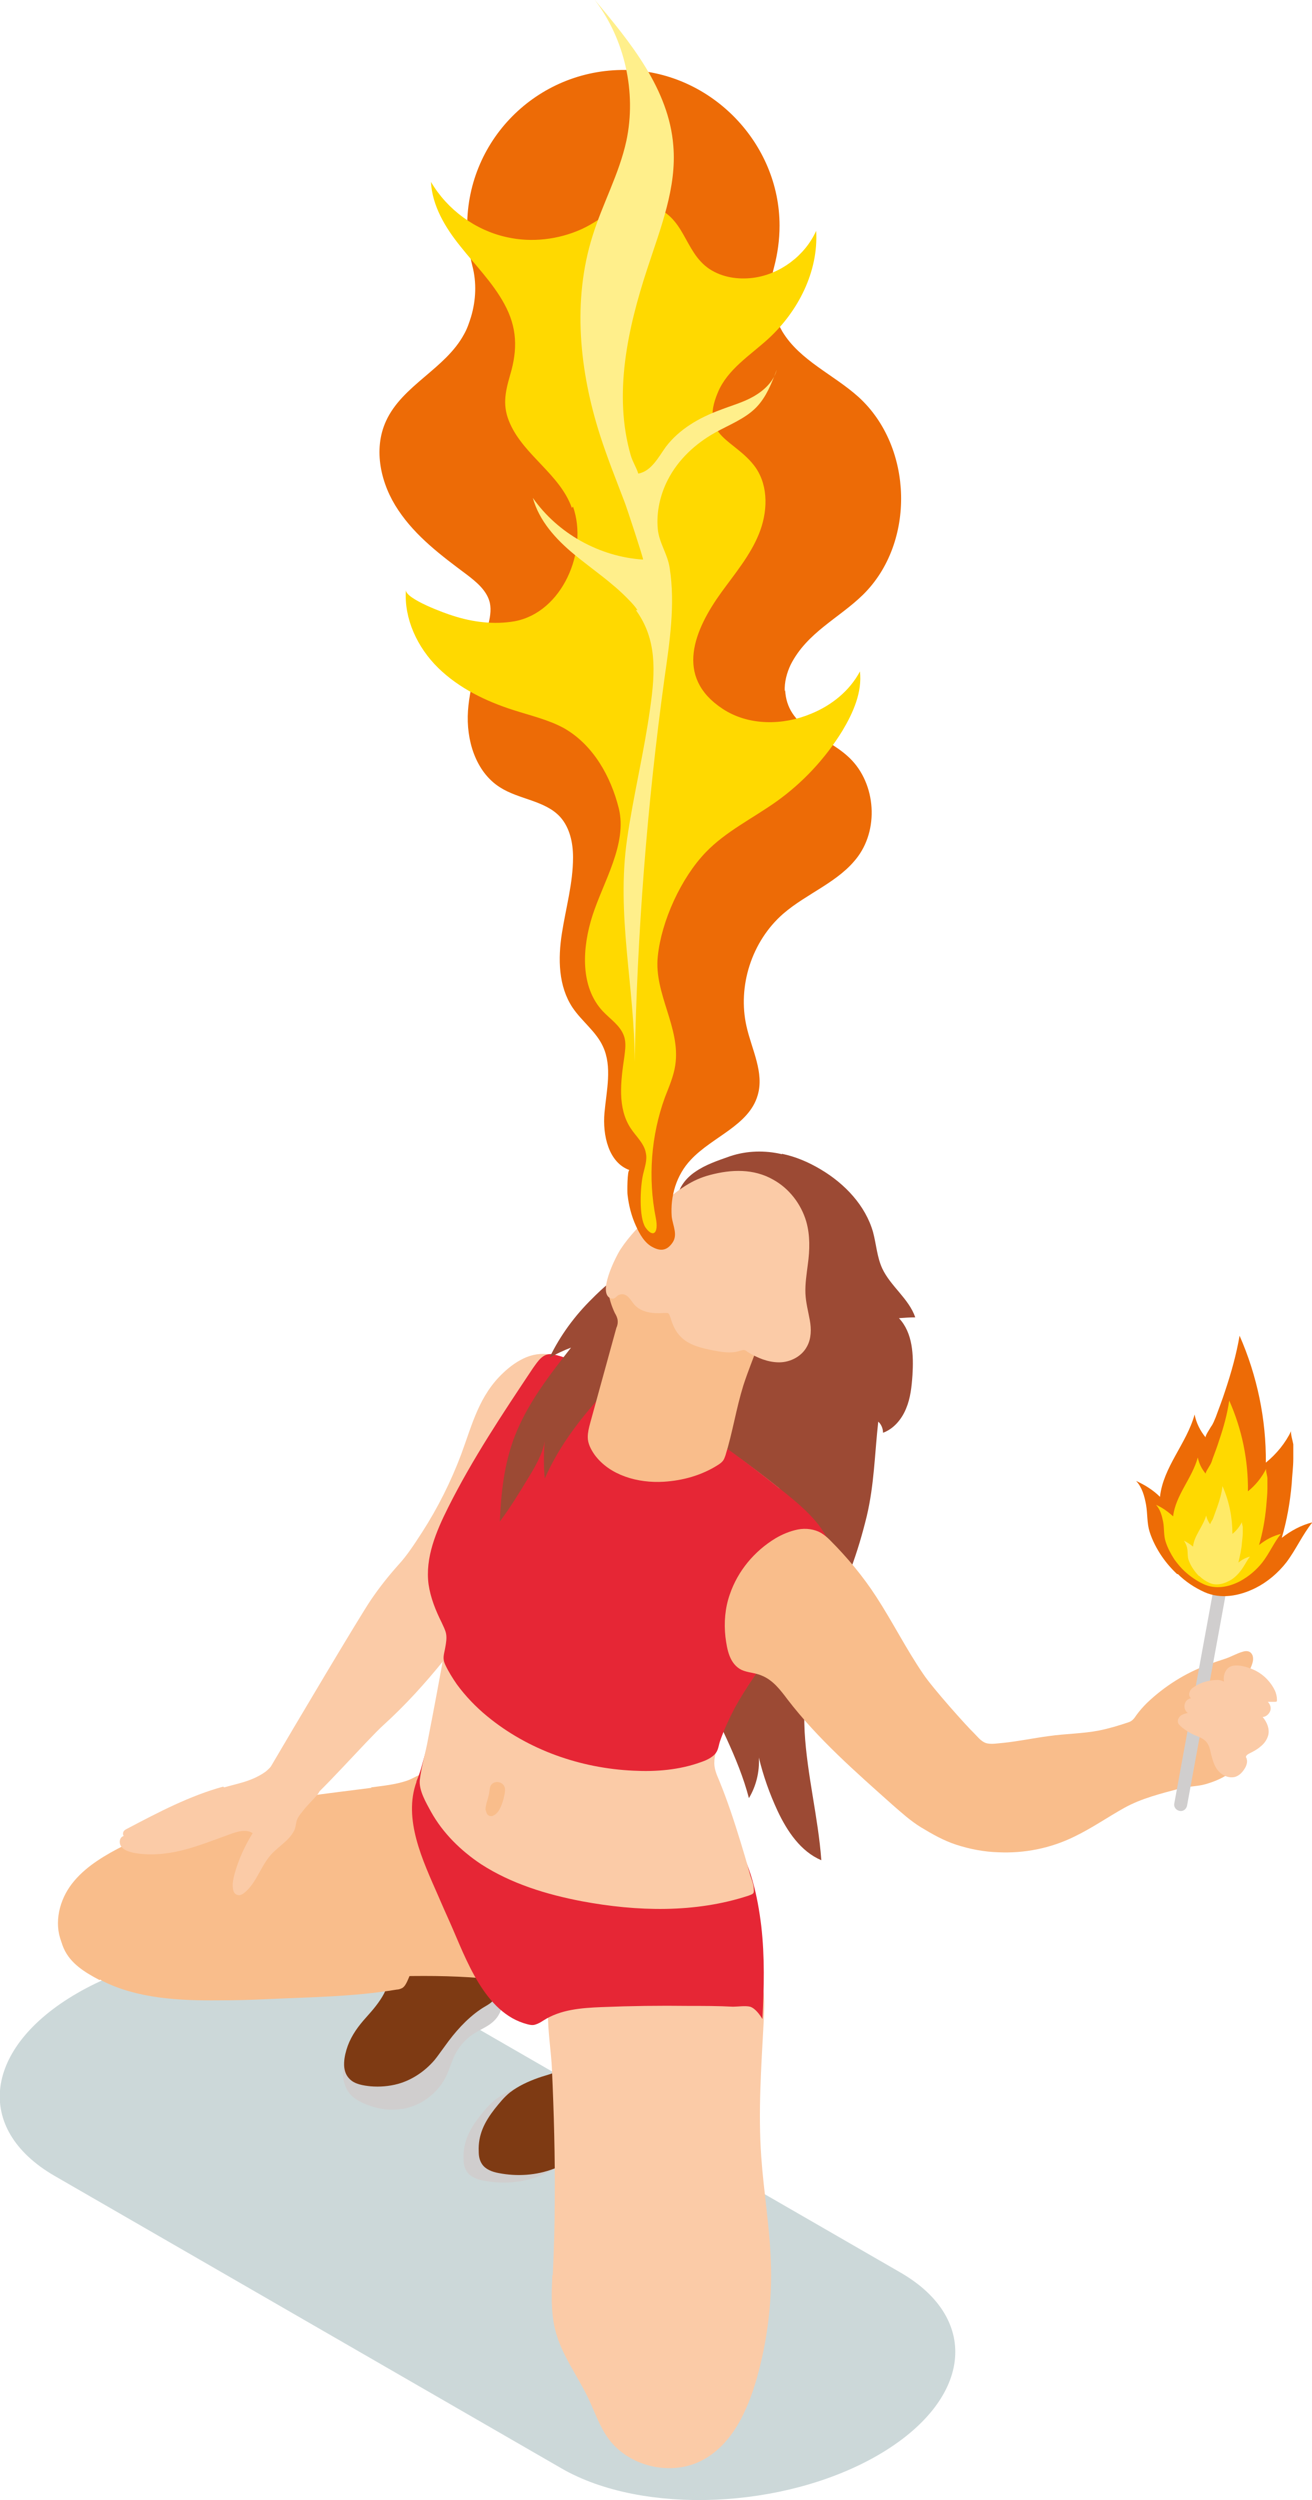 <svg xmlns="http://www.w3.org/2000/svg" id="Calque_2" viewBox="0 0 32.97 62.82"><defs><style>      .cls-1 {        fill: #f9bd8b;      }      .cls-2 {        fill: #7e3a13;      }      .cls-3 {        fill: #d0cece;      }      .cls-4 {        fill: #ffd900;      }      .cls-5 {        fill: #ed6b06;      }      .cls-6 {        fill: #003c45;        opacity: .2;      }      .cls-7 {        fill: #ffea67;      }      .cls-8 {        fill: #fbcba7;      }      .cls-9 {        fill: #9c4a34;      }      .cls-10 {        fill: #e62635;      }      .cls-11 {        fill: #ffef8b;      }    </style></defs><g id="Calque_2-2" data-name="Calque_2"><g><path class="cls-6" d="M14.11,62.02l-12.74-7.35c-2.04-1.18-1.78-3.23.57-4.59,2.35-1.36,5.91-1.51,7.95-.33l12.74,7.35c2.04,1.18,1.78,3.23-.57,4.59-2.35,1.36-5.91,1.51-7.95.33Z"></path><g><path class="cls-3" d="M9.74,50.54c-.11.21-.27.4-.45.6-.11.12-.21.25-.29.38-.02.03-.05.13-.09.15-.03.01-.17-.06-.16-.08-.11.16-.14.36-.13.55.01.24.12.47.32.6.11.07.23.13.36.17.25.09.52.12.78.08.07,0,.13-.02.2-.04.45-.13.83-.48.99-.92.03-.08.06-.15.09-.23.1-.29.3-.55.56-.71.17-.11.37-.18.51-.33.14-.14.2-.34.23-.53.06-.35.01-.74-.25-.98-.17-.15-.4-.21-.62-.22-.05,0-.11,0-.16.01-.06.02-.11.06-.17.1-.25.15-.56.13-.85.09-.09-.01-.19-.03-.28,0-.38.09-.45.51-.47.84-.01.18-.06.33-.13.47Z"></path><path class="cls-2" d="M9.65,50.09c-.11.21-.27.4-.45.6-.19.21-.36.44-.46.71-.09.25-.17.62.04.83.13.14.35.17.53.19.23.02.47,0,.69-.06.36-.1.68-.32.92-.6.09-.11.17-.23.26-.35.25-.35.54-.68.89-.92.11-.08.27-.14.35-.26.09-.13.13-.3.16-.45.06-.35.01-.74-.25-.98-.17-.15-.4-.21-.62-.22-.05,0-.11,0-.16.01-.06.02-.11.06-.17.1-.25.15-.56.13-.85.09-.09-.01-.19-.03-.28,0-.38.09-.45.51-.47.84-.01.18-.06.33-.13.47Z"></path><path class="cls-1" d="M2.52,49.74s.02.01.03.02c.89.46,1.97.51,2.95.5.4,0,.81-.01,1.21-.03,1.09-.05,2.18-.06,3.26-.24.05,0,.1-.02.14-.04.06-.04.09-.1.12-.16.18-.38.25-.8.21-1.22-.73-.58-1.65-.88-2.55-1.14-1.41-.41-2.89-.75-4.33-.44-.56.12-1.13.36-1.54.77-.15.15-.35.29-.45.48-.11.21-.06.51.03.71.17.39.54.61.9.8Z"></path><path class="cls-3" d="M12.44,52.76c-.15.12-.27.27-.39.42-.25.32-.42.65-.4,1.07,0,.11.02.22.08.31.09.14.26.2.42.23.46.09.95.06,1.39-.11.2-.08.39-.18.59-.28.15-.08.3-.16.45-.24.06-.03.12-.06.17-.11.05-.04.09-.09.13-.14.06-.07.14-.15.18-.24.03-.09.05-.2.06-.29.03-.23,0-.44,0-.67-.02-.17-.04-.34-.13-.48-.14-.2-.38-.28-.61-.32-.11-.02-.28-.06-.39,0-.07.04-.09.12-.14.18-.16.17-.49.23-.71.31-.25.09-.49.2-.7.36Z"></path><path class="cls-2" d="M12.82,52.57c-.15.12-.27.27-.39.42-.25.32-.42.65-.4,1.07,0,.11.02.22.08.31.09.14.26.2.42.23.46.09.95.06,1.39-.11.2-.08.39-.18.59-.28.15-.08.3-.16.45-.24.06-.03.12-.06.17-.11.05-.04.09-.09.13-.14.06-.07.14-.15.18-.24.03-.09.05-.2.06-.29.03-.23,0-.44,0-.67-.02-.17-.04-.34-.13-.48-.14-.2-.38-.28-.61-.32-.11-.02-.28-.06-.39,0-.07.04-.09.12-.14.18-.16.17-.49.23-.71.31-.25.09-.49.2-.7.36Z"></path><path class="cls-9" d="M19.65,28.99c.34.07.67.21.97.39.61.36,1.13.91,1.32,1.58.08.3.1.63.23.91.21.45.67.76.83,1.23-.14,0-.27.01-.41.02.35.37.37.93.34,1.43-.02.29-.05.58-.16.84-.11.27-.31.51-.58.61,0-.1-.04-.21-.12-.28-.09.81-.1,1.58-.29,2.38-.11.45-.24.89-.4,1.32-.05.14-.57,1.13-.52,1.21-.13-.2-.23-.44-.27-.68-.21,1.17-.43,2.36-.37,3.56.06,1.08.34,2.15.42,3.23-.52-.22-.86-.73-1.1-1.24-.2-.43-.36-.88-.47-1.34.02.36-.07.72-.25,1.02-.27-1.03-.81-1.97-1.24-2.94-.44-.97-.78-2.03-.64-3.09.12-.93.61-1.75.83-2.65.11-.43.15-.85.27-1.28.14-.49.29-.98.36-1.49.1-.65.08-1.31-.05-1.95-.09-.47-.25-1.29-.64-1.62-.14-.12-.36-.06-.54,0-.05.02-.13.03-.15-.02,0-.02,0-.04,0-.05.04-.26.22-.49.44-.64.27-.19.58-.29.89-.4.42-.14.87-.15,1.3-.05Z"></path><path class="cls-8" d="M13.88,57.16c-.02.46-.04.92.07,1.37.15.62.55,1.14.83,1.72.16.34.28.7.5,1.01.5.7,1.54.96,2.32.58.78-.38,1.18-1.25,1.42-2.09.27-.96.39-1.96.35-2.95-.03-.87-.18-1.74-.24-2.61-.08-1.12,0-2.25.06-3.38.03-.53.05-1.11-.28-1.54-.17-.22-.42-.38-.67-.5-.92-.43-2.01-.49-2.96-.14-.4.14-.78.36-1.06.67-.69.75-.39,1.78-.35,2.69.05,1.1.08,2.2.07,3.3,0,.63-.02,1.25-.05,1.88Z"></path><path class="cls-1" d="M9.34,44.92c-2.19.28-4.45.51-6.4,1.54-.45.24-.9.53-1.19.95-.29.42-.4,1-.17,1.46.17.32.48.54.81.66.34.12.7.16,1.05.19,1.63.13,3.28.07,4.92,0,1.53-.07,3.06-.15,4.57.08-.23-1.08,0-2.2-.14-3.3-.05-.38-.14-.76-.37-1.08-.26-.37-.68-.59-1.1-.74-.2-.07-.43-.15-.64-.12-.16.02-.3.13-.45.18-.29.1-.61.13-.91.17Z"></path><path class="cls-10" d="M10.47,44.76c-.35.95.16,2,.54,2.87.1.23.2.46.3.68.4.9.86,2.27,1.94,2.55.07.02.14.03.2.01.07-.02.14-.06.2-.1.43-.28.96-.32,1.47-.34.73-.03,1.46-.04,2.19-.03.37,0,.74,0,1.11.02.12,0,.31-.03.43,0,.13.04.25.21.31.31.04-.78.06-1.56-.03-2.34-.09-.74-.27-1.59-.7-2.21-.02.19.02.28-.18.35-.22.07-.47.08-.7.08-2.3-.02-4.47-1.28-5.99-3-.21-.24-.6-.5-.73-.05-.08.29-.17.58-.25.88-.03.1-.07.21-.12.33Z"></path><path class="cls-8" d="M14.29,34.49c-.02-.09-.04-.18-.1-.25-.06-.09-.16-.15-.27-.18-.22-.07-.47-.05-.69.04-.22.09-.41.23-.58.39-.61.57-.78,1.29-1.06,2.05-.26.69-.59,1.35-.99,1.97-.19.29-.36.56-.59.81-.25.28-.48.57-.69.88-.28.41-1.96,3.24-2.54,4.23-.03.05-.06.11-.08.17-.04.15.01.3.11.42.16.19.58.47.83.33.31-.18,1.59-1.64,2-2.01.54-.49,1.04-1.04,1.5-1.61.18-.21.35-.43.46-.69.11-.27.12-.52.03-.78.39-.74.8-1.47,1.24-2.18.36-.58.78-1.14,1.05-1.78.26-.62.53-1.14.37-1.83Z"></path><path class="cls-8" d="M19.59,37.4c-1.53-1.23-3.22-2.27-5.01-3.06-.2-.09-.46-.26-.68-.31-.25-.05-.38.17-.51.35-.76,1.14-1.52,2.28-2.13,3.5-.3.6-.58,1.26-.49,1.93.05.34.18.66.33.96.04.09.09.18.11.28.02.11,0,.23-.02.34-.14.76-.28,1.53-.43,2.29-.06.34-.17.7-.21,1.04-.03.26.16.58.28.8.3.54.75.98,1.26,1.32.76.49,1.64.76,2.53.93,1.39.26,2.85.3,4.19-.14.14-.05.14-.06.13-.18,0-.12-.07-.26-.1-.38-.07-.26-.15-.53-.23-.79-.16-.52-.33-1.04-.54-1.55-.06-.14-.12-.28-.12-.43,0-.11.02-.21.05-.31.28-.98.89-1.81,1.49-2.62.3-.41.6-.82.86-1.26.19-.32.61-.89.49-1.28-.18-.57-.82-1.07-1.27-1.43Z"></path><path class="cls-1" d="M12.21,45.48s.01.09.05.12c.04.04.11.04.15.01.05-.02.09-.07.12-.11.08-.13.12-.27.15-.42.01-.06.02-.13,0-.18-.06-.16-.3-.17-.36-.01-.02.06-.02.15-.04.22-.03.13-.08.24-.08.38Z"></path><path class="cls-10" d="M19.59,37.4c-1.53-1.23-3.17-2.32-4.97-3.12-.2-.09-.51-.21-.72-.25-.25-.05-.38.17-.51.35-.76,1.14-1.52,2.28-2.13,3.5-.3.6-.58,1.26-.49,1.93.05.34.18.66.33.96.04.09.09.18.11.28.02.11,0,.23-.02.34-.03.18-.08.27,0,.44.08.17.18.33.29.49.22.3.48.57.76.8,1.03.85,2.35,1.31,3.68,1.37.57.03,1.15-.02,1.68-.21.12-.04.24-.09.34-.18.11-.1.11-.21.15-.34.1-.29.23-.57.37-.84.3-.55.67-1.05,1.04-1.56.3-.41.6-.82.86-1.26.19-.32.61-.89.49-1.28-.18-.57-.82-1.07-1.27-1.43Z"></path><path class="cls-9" d="M14.98,32.53s-.06.06-.09.09c-.44.43-.81.93-1.08,1.49.17-.09.35-.18.54-.25-.55.7-1.1,1.41-1.42,2.24-.26.68-.34,1.41-.37,2.13.27-.36.5-.74.73-1.12.17-.28.34-.57.4-.9-.03.31-.03.63,0,.94.37-.85.95-1.58,1.58-2.26.28-.29.57-.58.79-.91.13-.19.24-.4.27-.63.05-.33.11-.98-.11-1.27-.31-.42-.94.16-1.25.46Z"></path><path class="cls-1" d="M19.09,33.4c-.12-.36-.25-.72-.47-1.03-.23-.33-.57-.58-.93-.75-.42-.2-.9-.3-1.35-.2s-.86.45-.96.9l-.09.14c.02.18.08.36.16.53.03.05.06.11.07.17.01.07,0,.14-.03.2-.22.8-.44,1.6-.66,2.4-.03.11-.06.23-.06.35,0,.16.08.31.17.44.38.52,1.09.72,1.74.68.48-.03.95-.16,1.36-.42.05-.03.1-.07.13-.11.03-.04.04-.08.06-.13.18-.58.27-1.18.45-1.76.12-.37.27-.73.4-1.09.02-.06.04-.12.04-.18,0-.05-.02-.09-.03-.14Z"></path><path class="cls-8" d="M17.23,29.79c-.32.2-.6.46-.88.73-.27.27-.54.54-.75.86-.11.16-.63,1.17-.22,1.25.09.01.11-.08.19-.1.08-.03.16,0,.22.06.06.06.1.13.15.19.18.2.47.23.74.21.03,0,.07,0,.1,0,.04.02.05.07.07.12.05.17.12.34.25.47.21.22.52.29.82.35.21.04.44.08.64.02.04-.01.09-.03.13-.03.04,0,.07.03.1.05.24.15.51.26.79.26s.57-.15.7-.4c.11-.2.11-.44.07-.66s-.1-.44-.11-.67c-.01-.24.03-.49.06-.73.05-.36.06-.73-.04-1.08-.13-.44-.43-.83-.83-1.05-.49-.28-1.05-.26-1.58-.12-.23.06-.43.15-.62.27Z"></path><path class="cls-1" d="M31.52,43.1c-.03-.16-.12-.3-.16-.46-.06-.21-.05-.44.03-.64.05-.13.14-.28.08-.42-.05-.1-.14-.11-.24-.08-.14.04-.28.12-.42.17-.15.05-.31.1-.46.16-.57.21-1.09.54-1.53.96-.09.09-.18.19-.26.3-.06.09-.11.16-.22.19-.24.08-.47.15-.72.2-.41.08-.84.08-1.26.14-.38.05-.76.13-1.14.17-.14.01-.33.05-.46,0-.12-.05-.2-.16-.29-.25-.16-.15-1.03-1.12-1.27-1.48-.43-.63-.77-1.31-1.18-1.94-.33-.51-.73-.99-1.16-1.42-.07-.07-.14-.13-.22-.18-.17-.1-.39-.13-.59-.09s-.39.12-.56.22c-.53.32-.95.82-1.15,1.41-.12.34-.15.71-.11,1.07.04.31.1.68.41.83.16.07.34.07.5.14.28.11.47.36.65.6.76.99,1.71,1.82,2.64,2.65.23.2.45.4.71.56.28.17.58.34.89.44.34.11.7.18,1.06.19.65.03,1.31-.1,1.9-.39.44-.21.84-.49,1.27-.73.44-.24.9-.35,1.38-.48.21-.06.44-.05.65-.11.21-.06.41-.14.58-.26.1-.07.2-.16.28-.26.1-.13.17-.27.24-.42.11-.25.19-.52.14-.78Z"></path><path class="cls-3" d="M29.64,45.5c-.09-.02-.15-.1-.13-.19l1.12-6.12c.02-.09.1-.15.19-.13.09.02.15.1.13.19l-1.12,6.12c-.02.09-.1.15-.19.13Z"></path><path class="cls-8" d="M30.76,42.25s-.1-.04-.15-.04c-.2,0-.41.05-.58.16-.05.03-.11.07-.13.13-.03.06-.02.13.03.17-.08.01-.15.08-.16.16-.02.08.02.17.08.21-.06.01-.12.03-.17.06-.05.04-.09.1-.08.16,0,.06.06.1.1.14.1.08.21.15.33.2.1.04.2.08.27.15.09.09.11.22.14.35.04.14.08.29.18.4.1.11.25.18.4.15.13-.03.22-.14.28-.25.03-.06.05-.14.03-.2,0-.02-.01-.03-.02-.05,0-.04.04-.07.08-.09.1-.05.2-.1.29-.18.09-.07.16-.17.19-.28.04-.16-.03-.33-.14-.46.08,0,.16-.07.19-.15.03-.08,0-.17-.06-.23.06,0,.11,0,.17,0,.02,0,.04,0,.05-.01.01,0,.01-.02.01-.04,0-.08-.02-.16-.05-.23-.1-.21-.27-.39-.48-.5-.16-.08-.49-.2-.67-.09-.11.07-.16.24-.13.35Z"></path><path class="cls-8" d="M5.61,44.89c-.84.23-1.62.64-2.4,1.05-.04.02-.08.04-.1.07-.02.03-.03.09,0,.12-.11.03-.13.18-.06.27s.18.12.29.15c.41.08.84.04,1.24-.06s.8-.26,1.19-.4c.19-.07.41-.14.58-.03-.2.32-.36.67-.46,1.04-.03.12-.06.26-.03.38.01.06.04.11.1.13.07.03.14-.02.19-.06.3-.25.4-.66.66-.95.19-.21.45-.35.58-.6.04-.08.04-.15.06-.23.02-.09.08-.17.14-.24.11-.15.25-.28.38-.43.02-.03.05-.06.06-.1.01-.03,0-.07,0-.1-.02-.24-.11-.47-.29-.62-.15-.13-.36-.2-.56-.15-.22.05-.34.25-.5.38-.19.14-.42.23-.64.29-.14.04-.27.07-.41.11Z"></path></g><path class="cls-5" d="M29.58,39.55c-.14-.13-.27-.28-.38-.44-.13-.19-.24-.4-.31-.62-.07-.22-.05-.45-.09-.68-.04-.22-.1-.44-.25-.6.22.1.43.23.6.4.08-.75.67-1.34.87-2.07.04.21.14.41.28.58-.03-.03.11-.23.13-.27.06-.08.08-.15.12-.24.08-.22.17-.45.24-.67.15-.45.28-.91.36-1.38.44,1,.67,2.1.66,3.19.27-.22.49-.49.64-.8-.03.05.04.27.05.34,0,.12,0,.24,0,.36,0,.21-.03.42-.04.63-.04.46-.12.92-.25,1.36.23-.18.49-.32.77-.39-.25.31-.41.68-.65,1-.21.27-.48.5-.78.65-.4.2-.87.29-1.29.1-.24-.11-.47-.26-.66-.45Z"></path><path class="cls-4" d="M29.78,39.49c-.1-.09-.19-.2-.27-.31-.09-.14-.17-.29-.22-.45-.05-.16-.03-.32-.06-.49-.03-.15-.07-.31-.18-.43.16.07.3.17.43.29.06-.53.48-.96.62-1.48.03.15.1.29.2.41-.02-.02.08-.17.09-.19.04-.06.06-.11.08-.18.06-.16.12-.32.17-.48.11-.32.2-.65.25-.99.32.72.48,1.5.47,2.28.19-.15.35-.35.46-.57-.02.04.03.19.03.24,0,.09,0,.17,0,.26,0,.15-.02.3-.03.45-.03.33-.09.66-.18.97.16-.13.35-.23.55-.28-.18.22-.29.49-.47.72-.15.19-.34.35-.56.47-.29.15-.62.21-.92.07-.17-.08-.33-.19-.47-.32Z"></path><path class="cls-7" d="M30.13,39.6c-.05-.05-.1-.11-.14-.17-.05-.07-.09-.15-.12-.23-.03-.08-.02-.17-.03-.26-.01-.08-.04-.16-.09-.23.08.04.16.09.23.15.03-.28.25-.5.33-.78.02.08.05.15.1.22,0-.01.04-.09.05-.1.02-.03.03-.06.04-.09.03-.08.06-.17.09-.25.06-.17.11-.34.13-.52.17.38.25.79.25,1.2.1-.08.18-.18.24-.3-.01.02.02.1.02.13,0,.05,0,.09,0,.14,0,.08-.01.16-.02.24-.01.17-.05.34-.09.51.09-.07.18-.12.29-.15-.09.12-.15.26-.25.38-.08.1-.18.19-.29.24-.15.08-.33.11-.48.04-.09-.04-.18-.1-.25-.17Z"></path><g><path class="cls-5" d="M19.72,17.37c-.01-.23.05-.46.15-.67.41-.81,1.22-1.17,1.82-1.76,1.32-1.3,1.26-3.71-.11-4.96-.63-.57-1.48-.92-1.92-1.65-.03-.06-.07-.12-.09-.18-.21-.44-.25-.96-.12-1.43.09-.34.14-.69.14-1.05,0-2.07-1.7-3.83-3.77-3.91-2.24-.08-4.08,1.7-4.08,3.92,0,.35.05.68.13,1,.11.42.09.86-.03,1.27-.05.16-.1.31-.18.45-.47.87-1.55,1.28-1.96,2.18-.33.72-.13,1.59.31,2.24.44.66,1.08,1.14,1.71,1.61.25.19.52.41.59.72.04.19,0,.39-.05.59-.18.71-.45,1.4-.5,2.12-.05.73.19,1.53.8,1.92.48.31,1.14.33,1.52.75.24.27.32.65.32,1.01,0,.65-.18,1.27-.28,1.91-.1.64-.09,1.33.27,1.87.23.34.59.6.76.97.24.51.09,1.11.04,1.67-.05.56.1,1.25.63,1.44-.06-.02-.06.58-.05.62.03.27.1.54.21.78.09.2.22.44.43.54.19.1.34.08.47-.09.17-.21.03-.44,0-.68-.04-.52.12-1.05.48-1.43.54-.58,1.46-.86,1.68-1.62.17-.57-.15-1.15-.28-1.73-.23-1.01.13-2.14.92-2.83.6-.52,1.41-.8,1.88-1.44.55-.75.43-1.92-.27-2.53-.58-.52-1.51-.71-1.56-1.65Z"></path><path class="cls-4" d="M14.37,12.76c-.3-.84-1.19-1.31-1.55-2.11-.2-.44-.13-.78,0-1.23.19-.64.18-1.19-.15-1.79-.29-.53-.72-.96-1.1-1.44-.38-.47-.71-1.02-.74-1.62.41.7,1.12,1.22,1.91,1.39.62.14,1.29.06,1.87-.2.6-.27,1-.79,1.73-.59.89.24.83,1.15,1.49,1.59.32.21.72.27,1.1.22.68-.09,1.3-.56,1.58-1.18.06,1.02-.45,2.02-1.2,2.71-.46.42-1.03.77-1.27,1.35-.48,1.13.44,1.17.95,1.89.33.48.3,1.13.08,1.67-.22.54-.6.99-.94,1.46-.68.94-1.19,2.13.03,2.93.65.43,1.52.42,2.23.12.51-.21.96-.57,1.22-1.06.06.52-.17,1.04-.44,1.49-.43.7-1,1.31-1.66,1.78-.59.42-1.27.75-1.77,1.27-.62.64-1.12,1.73-1.21,2.62-.1.94.58,1.79.44,2.73-.04.28-.16.55-.26.81-.35.96-.43,2.03-.23,3.03.08.41-.08.5-.26.24-.17-.26-.13-1.03-.06-1.33.04-.18.11-.36.07-.54-.04-.24-.25-.42-.38-.62-.34-.51-.25-1.19-.16-1.8.02-.17.05-.35-.01-.52-.09-.26-.34-.42-.53-.62-.58-.62-.52-1.6-.26-2.41.27-.84.88-1.8.66-2.69-.2-.8-.64-1.59-1.37-2.01-.4-.22-.85-.32-1.28-.46-.69-.22-1.37-.55-1.89-1.06-.52-.51-.86-1.23-.81-1.96-.02.23,1.01.6,1.18.65.49.16,1.03.23,1.55.14,1.2-.22,1.86-1.77,1.47-2.88Z"></path><path class="cls-11" d="M16.02,15.33c-.06-.09-.13-.17-.22-.26-.41-.43-.91-.76-1.37-1.14-.46-.38-.88-.84-1.04-1.42.63.9,1.68,1.48,2.77,1.55.02,0-.42-1.34-.47-1.46-.21-.55-.43-1.1-.61-1.66-.52-1.62-.7-3.39-.19-5.01.25-.81.67-1.56.85-2.39.26-1.22-.04-2.56-.8-3.55.91,1.08,1.87,2.26,1.98,3.67.09,1.05-.32,2.07-.65,3.08-.5,1.52-.86,3.17-.42,4.7.05.17.14.3.19.46.33-.06.51-.42.69-.67.34-.45.85-.74,1.37-.93.28-.11.58-.19.84-.34.26-.15.5-.37.58-.67-.13.34-.26.68-.51.94-.28.29-.68.44-1.04.64-.5.28-.93.68-1.19,1.19-.19.37-.29.81-.25,1.23.03.35.25.63.3.99.14.91,0,1.84-.13,2.75-.44,3.2-.69,6.43-.75,9.66,0-1.91-.47-3.69-.19-5.62.16-1.1.43-2.19.58-3.29.13-.91.17-1.72-.36-2.45Z"></path></g></g></g></svg>